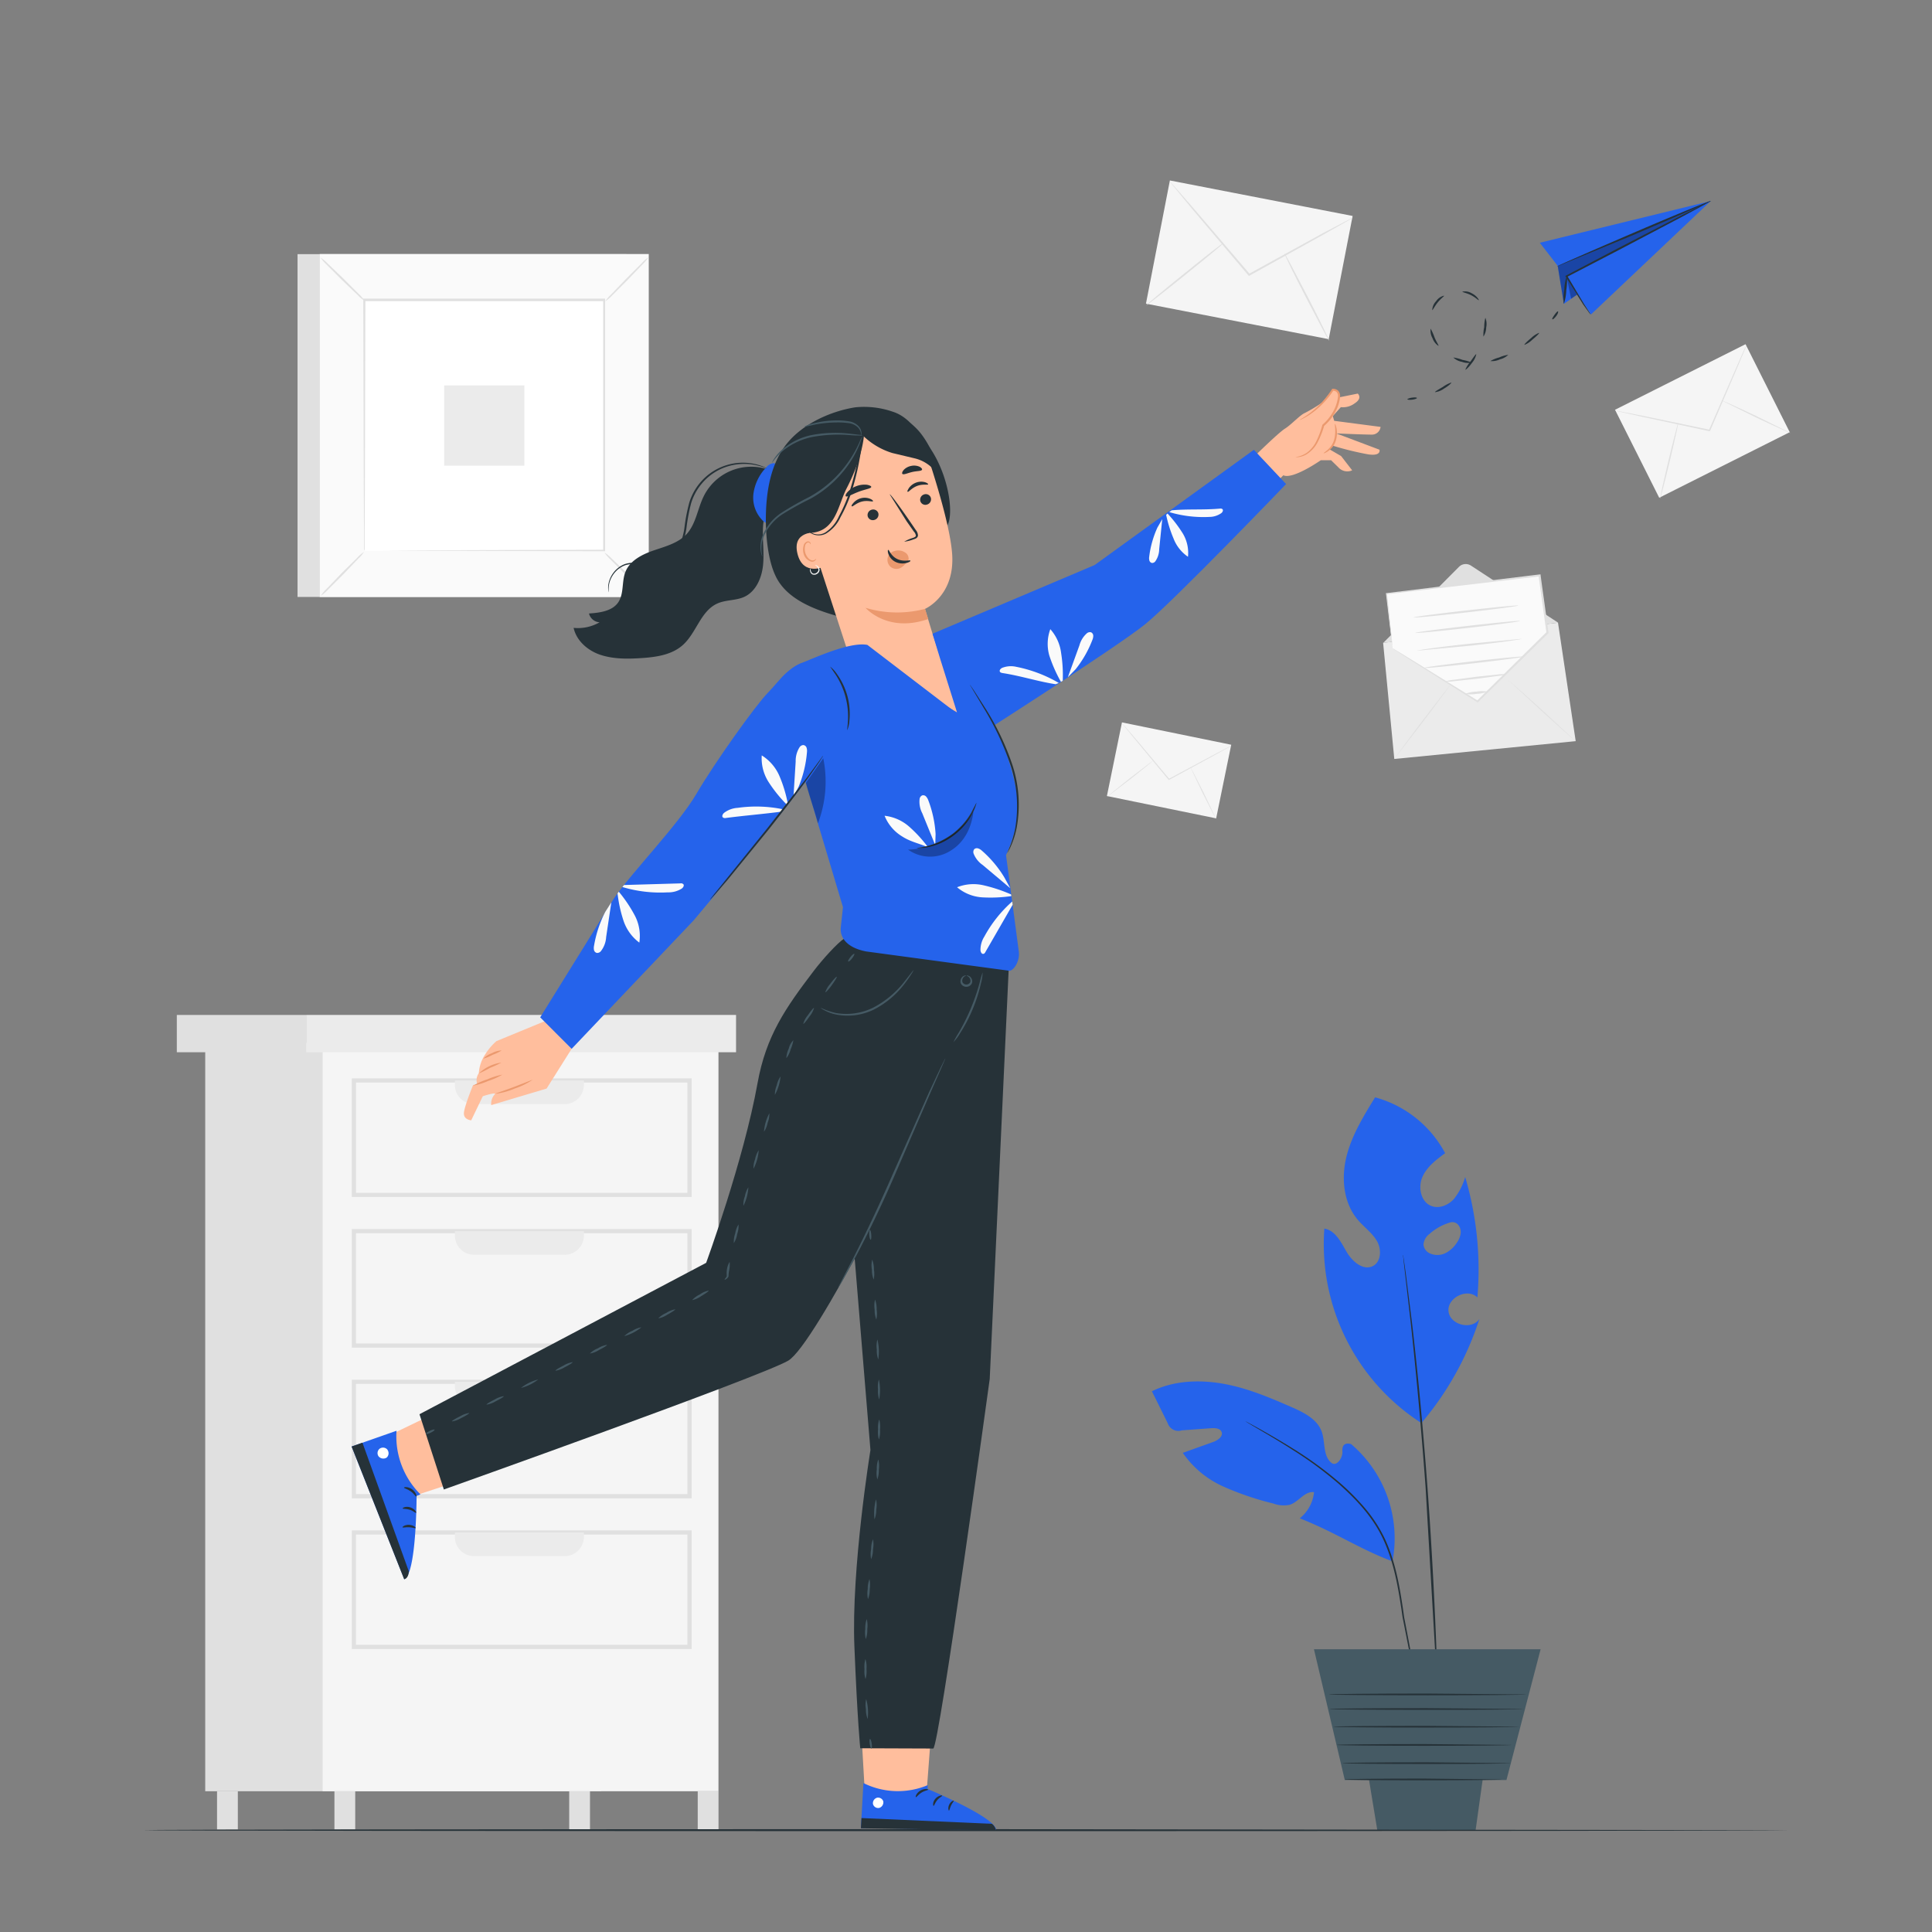 <svg xmlns="http://www.w3.org/2000/svg" xmlns:xlink="http://www.w3.org/1999/xlink" viewBox="0 0 500 500" xmlns:v="https://vecta.io/nano"><rect x="0" y="0" width="500" height="500" fill="#808080" stroke="none"/><style><![CDATA[.B{fill:#263238}.C{fill:#e0e0e0}.D{fill:#2563eb}.E{fill:#fafafa}.F{fill:#ebebeb}.G{fill:#ffbe9d}.H{fill:#f5f5f5}.I{fill:#eb996e}.J{fill:#455a64}]]></style><path d="M162.11 154.49H77V65.77h85.11z" class="C"/><path d="M167.88 154.49H82.77V65.77h85.11z" class="E"/><path d="M82.74,65.74h85.17v88.77H82.74Zm85.12.05H82.8v88.67h85.06Z" class="C"/><path d="M156.44 142.56H94.21V77.69h62.23z" fill="#fff"/><g class="C"><path d="M156.44 143a9.84 9.84 0 0 0 1.54 1.79l4 4 4.07 3.89a10.16 10.16 0 0 0 1.8 1.5 10.18 10.18 0 0 0-1.53-1.78l-4-4-4.07-3.9a9.82 9.82 0 0 0-1.81-1.5zm-62.23-.17a9.62 9.62 0 0 0-1.78 1.54l-4 3.95-3.9 4.07a9.28 9.28 0 0 0-1.49 1.8 10.38 10.38 0 0 0 1.77-1.53l4-4 3.9-4.07a9.31 9.31 0 0 0 1.5-1.76zm.17-64.97a10.63 10.63 0 0 0-1.53-1.78l-4-4-4.06-3.89a10.45 10.45 0 0 0-1.8-1.5 9.68 9.68 0 0 0 1.52 1.78l4 4 4.07 3.89a9.31 9.31 0 0 0 1.8 1.5zm62.23.14a10 10 0 0 0 1.79-1.53l4-4 3.89-4.06a10.6 10.6 0 0 0 1.5-1.8A9.17 9.17 0 0 0 166 68.2l-4 4-3.9 4.07a9.82 9.82 0 0 0-1.49 1.73z"/><path d="M94.38 142.56a2 2 0 0 0 0-.32v-.9-3.5l.06-13.22.12-46.93-.24.24h62.05 0l-.27-.28v64.87l.24-.24-44.93.12-12.63.07h-3.33-.87 0 .83 3.3l12.57.07 45.08.12h.24v-.24-64.87-.27h-.29-62.05-.24v.24l.12 47.08.07 13.17v3.45.88c0 .21.17.46.17.46z"/></g><path d="M135.71 120.51h-20.76V99.75h20.76z" class="F"/><path d="M155.55 463.57H53.11V269.92h102.44z" class="C"/><path d="M185.94 463.57H83.5V269.92h102.44z" class="H"/><path d="M91.05,279.08H179v30.7H91.05Zm86.85,1.08H92.13V308.7H177.9Z" class="C"/><use xlink:href="#B" class="F"/><path d="M91.05,318.07H179v30.7H91.05Zm86.85,1.09H92.13v28.53H177.9Z" class="C"/><use xlink:href="#B" y="38.99" class="F"/><path d="M91.05,357.07H179v30.69H91.05Zm86.85,1.08H92.13v28.53H177.9Z" class="C"/><use xlink:href="#B" y="77.98" class="F"/><path d="M91.05,396.06H179v30.7H91.05Zm86.85,1.08H92.13v28.54H177.9Z" class="C"/><g class="F"><use xlink:href="#B" y="116.98"/><path d="M190.49 272.32H79.22v-9.65h111.27z"/></g><path d="M79.22 272.32H45.76v-9.65h33.46zm106.73 201.14h-5.38v-9.89h5.38zm-33.26 0h-5.38v-9.89h5.38zm-60.76 0h-5.38v-9.89h5.38zm-30.38 0h-5.38v-9.89h5.38z" class="C"/><path d="M296.572 78.588l6.192-31.884 47.296 9.185-6.192 31.884z" class="H"/><g class="C"><path d="M350.15 56.31a3.29 3.29 0 0 1-.52.34l-1.54.9-5.72 3.23-19 10.56-.15.09-.12-.14-.28-.33-14.21-16.8-4.24-5.16q-.72-.87-1.14-1.41a3.31 3.31 0 0 1-.38-.51 3.93 3.93 0 0 1 .44.46l1.21 1.35 4.37 5 14.31 16.72a4.09 4.09 0 0 1 .28.33l-.27-.05 19-10.45L348 57.4l1.58-.83a4.26 4.26 0 0 1 .57-.26z"/><path d="M296.66 79c-.08-.1 4.33-3.78 9.84-8.22s10-8 10.11-7.88-4.33 3.77-9.84 8.22-10.04 7.98-10.11 7.88zm35.75-13.43c.11-.06 2.78 5 6 11.21s5.69 11.36 5.58 11.41-2.78-5-6-11.21-5.69-11.36-5.58-11.41z"/></g><path d="M417.966 106.046l33.778-16.967 11.437 22.769-33.778 16.967z" class="H"/><g class="C"><path d="M452 89.31a2.45 2.45 0 0 1-.16.46l-.53 1.3-2 4.74-6.72 15.65-.06.13h-.14l-.33-.07-16.87-3.62-5.11-1.14-1.38-.32a2.83 2.83 0 0 1-.48-.14 2.57 2.57 0 0 1 .49.07l1.4.26 5.13 1 16.89 3.52.34.07-.2.1 6.82-15.6 2.08-4.72.59-1.27a2.77 2.77 0 0 1 .24-.42z"/><path d="M429.64 129c-.09 0 .88-4.42 2.17-9.82s2.42-9.76 2.51-9.74-.88 4.42-2.17 9.82-2.42 9.8-2.51 9.74zm15.76-25.44c0-.09 4.11 1.75 9.08 4.1l8.94 4.41c-.06.08-4.11-1.75-9.08-4.1l-8.94-4.41z"/></g><path d="M286.466 206.01l3.898-19.055 28.275 5.783-3.898 19.055z" class="H"/><g class="C"><path d="M318.66 193l-.31.2-.93.52-3.42 1.89-11.42 6.21-.1.05-.07-.08-.16-.2-8.41-10.15-2.53-3.09-.68-.85a1.43 1.43 0 0 1-.22-.31 2 2 0 0 1 .26.28l.72.82 2.59 3 8.47 10.1.17.2h-.17l11.46-6.14 3.48-1.83.95-.49a1.64 1.64 0 0 1 .32-.13z"/><path d="M286.49 206.25c0-.06 2.62-2.23 5.94-4.86l6.11-4.66c.05.06-2.62 2.23-5.94 4.86l-6.11 4.66zm21.51-7.84c.06 0 1.63 3 3.5 6.75l3.28 6.87c-.06.03-1.64-3-3.51-6.75l-3.27-6.87z"/></g><path d="M357.95 166.35l45.26-5.19 4.58 30.65-46.95 4.61-2.89-30.07z" class="F"/><path d="M358 166.36l19.58-19.66a2.48 2.48 0 0 1 3.11-.32l22.57 14.78m-42.42 35.26c-.06 0 3.14-4.39 7.15-9.71l7.37-9.54c.06.05-3.14 4.39-7.15 9.71l-7.37 9.54zm46.95-4.6c-.06.05-4-3.45-8.82-7.82l-8.63-8c.05 0 4 3.45 8.82 7.82l8.63 8z" class="C"/><path d="M360.42 167.79l-1.6-14.14 39.62-4.73 2.04 14.84-18.09 17.77-21.97-13.74z" class="E"/><g class="C"><path d="M360.41 167.79l.43.23 1.19.71 4.47 2.73 16 9.89h-.27l18.06-17.81-.07.22-1.22-8.82-.83-6 .29.22-39.63 4.64.15-.19 1.09 10.39q.17 1.78.27 2.79c0 .3 0 .54.06.73a.81.81 0 0 1 0 .25 1.35 1.35 0 0 1 0-.23l-.1-.7q-.13-1-.36-2.76l-1.25-10.43v-.16h.16l39.6-4.83h.26v.25q.4 3 .83 6l1.22 8.82v.13l-.1.09-18.12 17.75-.12.11-.14-.09-16-10.1-4.39-2.81-1.14-.74a3 3 0 0 1-.34-.28zm32.52-11.07c0 .14-6 .94-13.51 1.79s-13.55 1.43-13.56 1.28 6-.94 13.51-1.79 13.55-1.43 13.56-1.28zm.43 3.99c0 .15-6 .95-13.51 1.8s-13.55 1.42-13.56 1.28 6-.95 13.51-1.8 13.55-1.42 13.56-1.28zm.5 4.61c0 .14-6 1-13.51 1.8l-13.57 1.28c-.02-.14 6-1 13.51-1.8l13.57-1.28z"/><path d="M394.35 169.92c0 .15-5.75.92-12.88 1.73s-12.93 1.35-13 1.21 5.75-.92 12.89-1.73 12.98-1.35 12.99-1.21zm-4.64 4.59a10 10 0 0 1-2.26.45l-5.51.73-5.54.59a9.59 9.59 0 0 1-2.31.07 10.61 10.61 0 0 1 2.27-.44l5.51-.74 5.53-.58a10 10 0 0 1 2.31-.08zM385 179a8.73 8.73 0 0 1-2.86.57 8.44 8.44 0 0 1-2.92 0 8 8 0 0 1 2.86-.57 8.17 8.17 0 0 1 2.92 0z"/></g><path d="M360.38,404.06a32.05,32.05,0,0,0-10.7-30.32s-2.48-.91-2.27,1.87c.13,1.66-1.47,4-2.79,3-2.31-1.78-1.58-5.39-2.57-8.13-1.17-3.2-4.58-4.91-7.7-6.28-5.76-2.52-11.61-5-17.8-6.09s-12.8-.83-18.44,1.95q2.06,4.13,4.1,8.27a2.9,2.9,0,0,0,3.67,1.84l7.5-.55c1.09-.08,2.49,0,2.81,1.09s-1.06,2.06-2.22,2.47L306.11,376a25.18,25.18,0,0,0,10.4,8.67,75.32,75.32,0,0,0,13,4.43,7.65,7.65,0,0,0,4.3.33c2.29-.74,3.87-3.6,6.26-3.25a10,10,0,0,1-3.69,6.76c9.27,3.64,15.73,8.09,24,11.13" class="D"/><path d="M368.33 445.21a2.46 2.46 0 0 1-.07-.24c0-.19-.09-.42-.16-.71l-.57-2.74-2-10.07-1.38-7-.76-3.88-.4-2q-.15-1-.3-2.1c-.87-5.64-1.89-11.94-4.63-17.94s-7.24-10.63-11.49-14.42a96.6 96.6 0 0 0-12.21-9c-3.65-2.34-6.69-4.09-8.78-5.32l-2.41-1.42-.62-.38-.2-.14s.08 0 .23.1l.64.34 2.45 1.34c2.11 1.19 5.18 2.91 8.86 5.21a95.56 95.56 0 0 1 12.32 9 62.12 62.12 0 0 1 6.35 6.41 36.73 36.73 0 0 1 5.26 8.13c2.78 6.08 3.79 12.42 4.64 18.07l.29 2.1.39 2 .74 3.88 1.32 7 1.88 10.09.49 2.75.12.72a.94.94 0 0 1 0 .22z" class="B"/><path d="M382.87 341.34c-2 3-7.67 1.53-8-2s4.92-6.09 7.48-3.56a84.58 84.58 0 0 0-3.16-31.16 16.3 16.3 0 0 1-2.93 5.69c-1.45 1.58-3.78 2.57-5.79 1.81-2.72-1-3.52-4.75-2.39-7.43s3.58-4.53 5.92-6.25a29.21 29.21 0 0 0-18.13-14.45c-3 4.88-6.07 9.87-7.43 15.44s-.74 11.94 3 16.31c1.58 1.86 3.67 3.31 4.9 5.42s1.14 5.33-1 6.47c-2.54 1.33-5.41-1.18-6.85-3.67s-2.91-5.53-5.75-6a55.06 55.06 0 0 0 25.45 50.54l-.29-.27a79.21 79.21 0 0 0 14.97-26.89zm-13-21.92a13.75 13.75 0 0 1 5.28-3 2 2 0 0 1 2.26.6 2.92 2.92 0 0 1 .58 2.36 5.67 5.67 0 0 1-1 2.29 7.56 7.56 0 0 1-3 2.68 4.73 4.73 0 0 1-4 0 2.78 2.78 0 0 1-1.59-2.24 3.75 3.75 0 0 1 1.44-2.69z" class="D"/><path d="M372.07 445.21a1.3 1.3 0 0 1 0-.31v-.92l-.13-3.52-.52-12.93-2.48-42.64c-1.23-16.64-2.65-31.67-3.84-42.53l-1.48-12.86-.4-3.5c0-.38-.07-.68-.1-.91a1 1 0 0 1 0-.31l.06.3c0 .23.08.53.13.91l.49 3.48 1.62 12.85c1.28 10.86 2.77 25.9 4 42.54s1.94 31.73 2.35 42.66l.37 12.94v3.52.91a2 2 0 0 1-.07.32z" class="B"/><g class="J"><path d="M340.05 426.82l7.98 33.85h41.84l8.84-33.85h-58.66z"/><path d="M353.21,453.56c0,.64,3.23,20.05,3.23,20.05h25.45l2.8-20.05Z"/></g><path d="M388.71 460.52c0 .12-9.13.22-20.39.22s-20.39-.1-20.39-.22 9.13-.23 20.39-.23l20.39.23zm4.35-13.65c0 .12-10.76.22-24 .22s-24-.1-24-.22 10.77-.22 24-.22l24 .22zm-1.88 4.71c0 .13-10.14.23-22.63.23s-22.64-.1-22.64-.23 10.14-.22 22.64-.22l22.63.22zm-.18 4.72c0 .12-9.77.22-21.82.22s-21.82-.1-21.82-.22 9.77-.22 21.82-.22l21.82.22zm3.28-14.01c0 .12-11.25.22-25.13.22s-25.12-.1-25.12-.22 11.24-.22 25.12-.22l25.13.22zm.8-3.77c0 .12-11.46.22-25.59.22s-25.6-.1-25.6-.22 11.46-.23 25.6-.23l25.59.23zM463 473.64c0 .15-95.38.26-213 .26s-213-.11-213-.26 95.36-.26 213-.26l213 .26z" class="B"/><path d="M242.3 430.8l-2.71 35.94-15.63-.32-2.14-37.4 20.48 1.78z" class="G"/><path d="M240.08 462v1s17.56 7.25 17.72 10.59l-35-.5.65-11.64a20 20 0 0 0 16.63.55z" class="D"/><path d="M245.59 468.57c-.13 0-.33-.73.07-1.55s1.11-1.13 1.17-1-.38.56-.7 1.24-.39 1.3-.54 1.31z" class="B"/><path d="M226.93,465.27a1.45,1.45,0,0,0-1,1.62,1.39,1.39,0,0,0,1.6,1,1.52,1.52,0,0,0,1.06-1.72,1.42,1.42,0,0,0-1.77-.88" fill="#fff"/><path d="M240.19 463.15c0 .17-.86.24-1.71.78s-1.31 1.24-1.46 1.17.11-1.05 1.15-1.68 2.06-.42 2.02-.27zm3.65 1.57c0 .17-.7.45-1.29 1.16s-.77 1.48-.94 1.47-.27-1 .48-1.85 1.75-.94 1.75-.78zm-21.04 8.44l.15-2.65 33.76 1.49a2.93 2.93 0 0 1 1.07 1.69z" class="B"/><path d="M324.23,118.51s6.55-6.47,8.29-7.56,3.88-3.54,5.23-4.1a39.83,39.83,0,0,0,4.47-2.7l2.66-3.29s2-.21,1.56,2l4.95-1s1.33,1.15-.78,2.51a5,5,0,0,1-3.6,1l-2.08,2.32.36,1.22,12,1.57a2.24,2.24,0,0,1-2.21,2c-2,0-9.24-.31-9.24-.31L357,116.38s.59,1.71-2.9,1.21a80.53,80.53,0,0,1-9.06-2.21l-1,.88,3.05,1.78,2.85,3.68a3.09,3.09,0,0,1-3.61-.81l-1.84-1.8h-2.67s-7.26,5.07-9.69,3.89l-2.06,2.07Z" class="G"/><path d="M345.5 109.72c.06 0 .27.45.41 1.25a6.74 6.74 0 0 1-.24 3.19 5 5 0 0 1-1.92 2.57c-.67.48-1.16.63-1.19.57s.38-.33 1-.86a5.46 5.46 0 0 0 1.65-2.44c.7-2.27.1-4.26.29-4.28zm-10.22 8.56a6.45 6.45 0 0 0 3-1.17 8.18 8.18 0 0 0 2.3-2.75 23 23 0 0 0 1.64-4.35v-.06l.06-.06a12.4 12.4 0 0 0 3.3-4.53 10.09 10.09 0 0 0 .7-2.76 1.54 1.54 0 0 0-.34-1.12 1.43 1.43 0 0 0-1-.37l.18-.11a22.57 22.57 0 0 1-5.88 6.11 16 16 0 0 1-2.1 1.25 3.33 3.33 0 0 1-.82.33c0-.07 1.09-.58 2.74-1.83a23.85 23.85 0 0 0 5.65-6.13l.07-.11h.12a1.86 1.86 0 0 1 1.43.51 2 2 0 0 1 .49 1.49 10.14 10.14 0 0 1-.73 2.94 12.7 12.7 0 0 1-3.48 4.72l.09-.12a22.54 22.54 0 0 1-1.75 4.4 8 8 0 0 1-2.49 2.8 5.2 5.2 0 0 1-2.27.91 2.09 2.09 0 0 1-.91.01z" class="I"/><path d="M235.54,166.46l47.75-20.23,41.21-29.82,8.34,8.86s-28.88,30.08-36.4,36.22-48.15,32-48.15,32Z" class="D"/><path d="M263 172.57a6.16 6.16 0 0 0-3.66.28c-.38.19-.77.61-.56 1 .13.23.44.29.7.34 4.74.73 9 2.15 13.73 2.89l.8-.34a35.38 35.38 0 0 0-11.01-4.17zm8.57-2.89a37.7 37.7 0 0 0 3 6.78l.47-.27a36.6 36.6 0 0 0-.42-7.17 11.4 11.4 0 0 0-2.8-6.19 11 11 0 0 0-.25 6.85zm7.79-2.68l-3 8.26 2-2.05a28.61 28.61 0 0 0 4.4-7.74 2.5 2.5 0 0 0 .17-1 1 1 0 0 0-.56-.83 1.2 1.2 0 0 0-1.09.26 6.35 6.35 0 0 0-1.92 3.1zM313 133.78a5.42 5.42 0 0 0 3.1-1c.29-.24.54-.7.28-1a.81.81 0 0 0-.68-.15c-4.25.38-8.23.06-12.48.44l-.62.46a31.15 31.15 0 0 0 10.4 1.25zm-6.85 4.35a33.21 33.21 0 0 0-4-5.23l-.35.34a32.66 32.66 0 0 0 1.9 6.1 10.07 10.07 0 0 0 3.75 4.75 9.77 9.77 0 0 0-1.3-5.96zm-6.15 3.98l.79-7.76-1.25 2.18a25.69 25.69 0 0 0-2.14 7.64 2.24 2.24 0 0 0 .07.93.87.87 0 0 0 .67.6 1.06 1.06 0 0 0 .88-.46 5.63 5.63 0 0 0 .98-3.13z" class="E"/><path d="M140.16 376.3l-36.17 11.87-6-15.38 35.64-17.21 6.53 20.72z" class="G"/><path d="M108.81 386.74l-1 .41s0 20.07-3.18 21.57L91 374.36l11.62-4.08a21.17 21.17 0 0 0 6.19 16.46z" class="D"/><path d="M100.31,375.22a1.51,1.51,0,0,0-2-.34,1.46,1.46,0,0,0-.35,2,1.6,1.6,0,0,0,2.11.34,1.52,1.52,0,0,0,.14-2.09" fill="#fff"/><g class="B"><path d="M91 374.36l2.8-1 12 33.29s0 1.8-1.2 2.05zm16.74 12.95c-.17.06-.58-.75-1.45-1.36s-1.74-.77-1.74-.95 1.07-.32 2.11.44 1.25 1.84 1.08 1.87zm-.06 4.2c-.15.1-.72-.51-1.66-.8s-1.75-.16-1.81-.33.85-.65 2-.27 1.63 1.33 1.47 1.4zm-3.5 3.76c-.1-.14.65-.71 1.74-.64s1.77.7 1.65.83-.79-.16-1.69-.21-1.62.18-1.7.02zM237.61 294s-26.52 54-33.64 58.15-89.1 33.33-89.1 33.33L108.56 366l74.19-39.18s9.69-26.42 13.3-46.49c2.21-12.3 7.28-19.51 14.57-29.09 2.23-2.93 6-7.12 7.93-8.41l33.33 6.31z"/><path d="M261.05 250.82l-35.79-6L218 286.9l7.27 88.37s-5 30.72-4.15 50.93c.77 19.06 1.51 26.25 1.51 26.25l18.89.07c1.47 0 14.62-95.65 14.62-95.65z"/></g><g class="J"><path d="M244.66 273.9a4.75 4.75 0 0 1-.24.62l-.76 1.76-2.83 6.43-9.21 21.28c-3.58 8.28-7.22 15.69-10 20.94l-3.38 6.17-1 1.65a3.26 3.26 0 0 1-.36.56 3 3 0 0 1 .27-.61l.88-1.7 3.22-6.24c2.68-5.29 6.21-12.69 9.84-21l9.4-21.2 3-6.37.85-1.71a2.74 2.74 0 0 1 .32-.58zM112.48 370c.06.13-.4.47-1 .77s-1.17.44-1.24.31.4-.48 1-.78 1.17-.41 1.24-.3zm8.95-4.31c.07.13-.89.72-2.12 1.32a6.16 6.16 0 0 1-2.35.85c-.07-.13.89-.72 2.12-1.32a6.16 6.16 0 0 1 2.35-.85zm8.95-4.36c.07.13-.89.72-2.12 1.33a6.29 6.29 0 0 1-2.35.86c-.07-.13.89-.73 2.12-1.33a6.29 6.29 0 0 1 2.35-.86zm8.92-4.33a12.25 12.25 0 0 1-4.46 2.2 11.66 11.66 0 0 1 4.46-2.2zm8.9-4.48c.07.13-.88.73-2.11 1.35a6.14 6.14 0 0 1-2.34.87c-.07-.13.88-.73 2.11-1.34a6.27 6.27 0 0 1 2.34-.88zm8.89-4.47c.07.13-.88.73-2.1 1.35a6.13 6.13 0 0 1-2.34.89 6.29 6.29 0 0 1 2.1-1.35 6.19 6.19 0 0 1 2.34-.89zm8.91-4.55a12 12 0 0 1-4.43 2.29 6.16 6.16 0 0 1 2.09-1.38 6.38 6.38 0 0 1 2.34-.91zm8.74-4.65c.07.13-.86.75-2.07 1.4a6.05 6.05 0 0 1-2.31.94 6.32 6.32 0 0 1 2.07-1.4 6.05 6.05 0 0 1 2.31-.94zm8.67-4.85c.07.12-.83.78-2 1.47a6 6 0 0 1-2.29 1 6.38 6.38 0 0 1 2-1.47 5.9 5.9 0 0 1 2.29-1zm5.41-7.44a7 7 0 0 1-.17 2.48 9 9 0 0 0-.1.93 1.56 1.56 0 0 0 0 .2.5.5 0 0 1-.08.31 1.59 1.59 0 0 1-.27.33c-.36.32-.62.42-.67.37s.14-.27.39-.62a1.07 1.07 0 0 0 .16-.27.2.2 0 0 0 0-.08.71.71 0 0 1 0-.23 5.63 5.63 0 0 1 0-1 5.52 5.52 0 0 1 .74-2.42zm2.31-9.68a6.22 6.22 0 0 1-.35 2.48 6.13 6.13 0 0 1-.86 2.35 6.25 6.25 0 0 1 .35-2.48 6.32 6.32 0 0 1 .86-2.35zm2.55-9.61a12.25 12.25 0 0 1-1.29 4.8 6 6 0 0 1 .39-2.47 6.18 6.18 0 0 1 .9-2.33zm2.67-9.59a11.78 11.78 0 0 1-1.35 4.79 6.12 6.12 0 0 1 .42-2.46 6.22 6.22 0 0 1 .93-2.33zm2.76-9.56a6.06 6.06 0 0 1-.45 2.46 6.23 6.23 0 0 1-.94 2.32 11.73 11.73 0 0 1 1.39-4.78zm2.89-9.53a12.07 12.07 0 0 1-1.46 4.76 6.18 6.18 0 0 1 .48-2.46 6.09 6.09 0 0 1 .98-2.3z"/><path d="M205.32 269.22a9.64 9.64 0 0 1-.72 2.39 6.07 6.07 0 0 1-1.09 2.24 6.39 6.39 0 0 1 .61-2.44 4.53 4.53 0 0 1 1.2-2.19zm5.36-8.38a6.11 6.11 0 0 1-1.18 2.21c-.77 1.13-1.5 2-1.62 1.91a6.12 6.12 0 0 1 1.19-2.21c.77-1.13 1.5-1.99 1.61-1.91zm5.86-8.04c.12.09-.45 1-1.27 2.15s-1.57 1.93-1.69 1.85a6.22 6.22 0 0 1 1.27-2.16c.82-1.1 1.58-1.93 1.69-1.84zm4.55-5.95c.11.09-.14.6-.56 1.15s-.85.91-1 .83.14-.6.56-1.15.91-.92 1-.83zm4.23 73.98c-.14 0-.3-.53-.35-1.22s0-1.26.16-1.27.3.54.35 1.23-.01 1.25-.16 1.26zm.78 10.33a6.81 6.81 0 0 1-.45-2.56 6.39 6.39 0 0 1 .07-2.6 6.81 6.81 0 0 1 .45 2.56 6.6 6.6 0 0 1-.07 2.6zm.69 10.34a6.55 6.55 0 0 1-.43-2.57 6.7 6.7 0 0 1 .1-2.6 6.77 6.77 0 0 1 .42 2.57 6.85 6.85 0 0 1-.09 2.6zm.5 10.33a6.49 6.49 0 0 1-.37-2.57 6.35 6.35 0 0 1 .15-2.6 13 13 0 0 1 .22 5.17zm.24 10.35a6.75 6.75 0 0 1-.3-2.59 6.62 6.62 0 0 1 .22-2.59 13 13 0 0 1 .08 5.18zm-.07 10.35a6.88 6.88 0 0 1-.22-2.6 6.5 6.5 0 0 1 .3-2.58 6.77 6.77 0 0 1 .22 2.59 6.53 6.53 0 0 1-.3 2.59zm-.41 10.35a6.6 6.6 0 0 1-.13-2.6 6.68 6.68 0 0 1 .38-2.58 6.68 6.68 0 0 1 .14 2.6 6.79 6.79 0 0 1-.39 2.58zm-.73 10.33a13.25 13.25 0 0 1 .39-5.17 6.41 6.41 0 0 1 .07 2.6 6.78 6.78 0 0 1-.46 2.57zm-.87 10.31a6.51 6.51 0 0 1 0-2.6 6.62 6.62 0 0 1 .48-2.55 6.74 6.74 0 0 1 0 2.6 6.62 6.62 0 0 1-.48 2.55zm-.82 10.33a6.75 6.75 0 0 1-.06-2.6 6.66 6.66 0 0 1 .45-2.57 6.93 6.93 0 0 1 .07 2.61 6.53 6.53 0 0 1-.46 2.56zm-.56 10.34a6.91 6.91 0 0 1-.14-2.6 6.77 6.77 0 0 1 .38-2.57 6.61 6.61 0 0 1 .14 2.59 6.46 6.46 0 0 1-.38 2.58zm-.07 10.36a6.43 6.43 0 0 1-.27-2.59 6.8 6.8 0 0 1 .24-2.6 6.62 6.62 0 0 1 .28 2.59 7 7 0 0 1-.25 2.6z"/><path d="M224.55 444.88a6.64 6.64 0 0 1-.45-2.56 6.36 6.36 0 0 1 .07-2.6 13 13 0 0 1 .38 5.16zm.98 7.64c-.14 0-.34-.51-.44-1.2s-.08-1.25.07-1.27.34.52.44 1.2.07 1.25-.07 1.27zM236.45 251a4.08 4.08 0 0 1-.54 1 28.17 28.17 0 0 1-1.78 2.55 23.34 23.34 0 0 1-7.81 6.64 15.43 15.43 0 0 1-10.11 1.33 11 11 0 0 1-2.93-1.1 3.67 3.67 0 0 1-.94-.64 18.59 18.59 0 0 0 3.95 1.38 15.71 15.71 0 0 0 9.8-1.44 24.8 24.8 0 0 0 7.75-6.4l2.61-3.32zm17.86.64a12.21 12.21 0 0 1-.44 2.86 41.57 41.57 0 0 1-2.14 6.67 40.81 40.81 0 0 1-3.25 6.21 12.46 12.46 0 0 1-1.73 2.33 21.66 21.66 0 0 1 1.41-2.52 53.73 53.73 0 0 0 5.35-12.78 22.82 22.82 0 0 1 .8-2.77zm-4.31.84c0 .08-.48.12-.81.71a1.26 1.26 0 0 0-.1 1 1.13 1.13 0 0 0 2 0 1.28 1.28 0 0 0-.11-1c-.33-.58-.83-.62-.81-.7s.12-.07.34 0a1.39 1.39 0 0 1 .78.53 1.61 1.61 0 0 1 .26 1.4 1.59 1.59 0 0 1-2.93 0 1.58 1.58 0 0 1 .26-1.4 1.37 1.37 0 0 1 .77-.54c.26-.07.35-.03.35 0z"/></g><path d="M200.48,122.2a13.72,13.72,0,0,0-18.34,6.19c-1.59,3.21-2,7.09-4.37,9.75-2.15,2.37-5.44,3.24-8.47,4.27s-6.25,2.61-7.44,5.59c-1,2.54-.33,5.66-1.88,7.91s-4.77,2.68-7.55,2.86a3,3,0,0,0,2.74,2.28,11.18,11.18,0,0,1-6.72,1.44c.74,3.38,3.72,5.93,7,7s6.82,1.06,10.27.84c3.91-.24,8.09-.79,11-3.4,3.51-3.14,4.62-8.82,8.93-10.74,2.2-1,4.81-.72,7-1.74,3-1.4,4.5-4.9,4.83-8.21s-.21-6.65,0-10,1.53-6.85,4.42-8.49Z" class="B"/><path d="M201.24,121.22c.29-.64-.45-1.37-1.16-1.34a2.84,2.84,0,0,0-1.77,1.07,12.14,12.14,0,0,0-3.31,6.73,8.36,8.36,0,0,0,2.35,7,2.28,2.28,0,0,0,1.5.76,1.83,1.83,0,0,0,1.47-.92,5,5,0,0,0,.58-1.7,46.61,46.61,0,0,0,.86-11.73Z" class="D"/><path d="M198.2 134.61c0-7.15 1.15-14.74 5.76-20.19 4.11-4.85 11.06-8 17.34-9a22.6 22.6 0 0 1 9.83 1.16c4.09 1.32 6.5 5.2 9.06 8.66 5.12 6.92 6.8 17.37 5 20.74l-28.49 23.46c-6.27-1.78-13.26-4.52-16-10.42-1.92-4.02-2.48-10.02-2.5-14.41z" class="B"/><path d="M207.76 120.62l18.9-10.09c6.28-2.28 12.54 4.61 14.55 11 2.24 7.08 4.69 15.82 5.17 21.41 1 11.22-7 14.64-7 14.64h0l3.86 12.68 4.43 14.1-28.69-17-13.69-42.05a3.92 3.92 0 0 1 2.47-4.69z" class="G"/><path d="M240.91 128.85a1.42 1.42 0 0 1-1 1.73 1.35 1.35 0 0 1-1.73-.9 1.43 1.43 0 0 1 1-1.73 1.36 1.36 0 0 1 1.73.9zm-.71-3.51c-.1.24-1.39-.13-2.83.41s-2.23 1.65-2.45 1.53 0-.43.28-.94a4 4 0 0 1 1.88-1.44 3.74 3.74 0 0 1 2.34-.1c.58.2.83.44.78.54zm-12.89 7.48a1.43 1.43 0 0 1-1 1.73 1.37 1.37 0 0 1-1.74-.9 1.43 1.43 0 0 1 1-1.73 1.38 1.38 0 0 1 1.74.9zm-1.38-3.1c-.12.22-1.37-.29-2.85.08s-2.4 1.39-2.61 1.24 0-.43.39-.89a3.87 3.87 0 0 1 2-1.22 3.72 3.72 0 0 1 2.33.16c.57.24.81.53.74.63zm8.07 10.47a10.29 10.29 0 0 1 2.31-1c.38-.14.72-.3.72-.58a1.94 1.94 0 0 0-.54-1.06l-1.84-2.62-4.4-7c.15-.14 2.37 2.85 4.95 6.59l1.8 2.64a2.31 2.31 0 0 1 .57 1.45 1 1 0 0 1-.49.71 2.68 2.68 0 0 1-.62.25 10 10 0 0 1-2.46.62z" class="B"/><path d="M239.4 157.57a28.32 28.32 0 0 1-15.4-.27s5.66 6.59 16.22 2.9zm-9.63-13.38a2.46 2.46 0 0 1 1.72-1.58 3.22 3.22 0 0 1 3.18.71 2 2 0 0 1 .48 1.36c-.05.27 0 .13-.14.34a5.55 5.55 0 0 1-1.89 1.93 2.4 2.4 0 0 1-2.69-.3 2.44 2.44 0 0 1-.66-2.46z" class="I"/><path d="M229.87 142.31c.24-.08.64 1.54 2.31 2.35s3.35.2 3.42.42-.31.41-1 .61a4.17 4.17 0 0 1-2.83-.26 3.63 3.63 0 0 1-1.83-2c-.26-.66-.18-1.1-.07-1.12zM225.48 126c0 .45-1.58.62-3.28 1.27s-3 1.47-3.31 1.16c-.15-.15 0-.59.48-1.12a5.8 5.8 0 0 1 2.29-1.51 5.94 5.94 0 0 1 2.73-.34c.7.13 1.11.37 1.09.54zm13.14-4.44c-.18.4-1.29.3-2.53.59s-2.22.79-2.55.5c-.15-.15-.07-.53.31-1a3.57 3.57 0 0 1 1.91-1.06 3.53 3.53 0 0 1 2.18.18c.53.28.76.59.68.79z" class="B"/><path d="M211.39 137.78c-.17 0-6.49-.49-5 5.54s7.24 3.27 7.21 3.1-2.21-8.64-2.21-8.64z" class="G"/><path d="M211.21 144.59s-.09.1-.25.23a1.07 1.07 0 0 1-.78.21c-.69-.07-1.48-.95-1.78-2a3.57 3.57 0 0 1-.08-1.58 1.24 1.24 0 0 1 .59-1 .56.56 0 0 1 .69.13c.12.15.11.28.15.28s.1-.13 0-.37a.71.71 0 0 0-.33-.31.78.78 0 0 0-.62 0 1.5 1.5 0 0 0-.86 1.21 3.69 3.69 0 0 0 0 1.77 2.83 2.83 0 0 0 2.18 2.22 1.19 1.19 0 0 0 .92-.4c.19-.24.19-.38.17-.39z" class="I"/><path d="M209.69 147.08s-.2.32 0 .85a1.16 1.16 0 0 0 .63.75 1.3 1.3 0 0 0 1.18-.2 1.24 1.24 0 0 0 .6-1 1.3 1.3 0 0 0-.39-.89c-.41-.39-.8-.34-.79-.31s.32.09.63.46a1.18 1.18 0 0 1 .26.74 1 1 0 0 1-.49.77 1.06 1.06 0 0 1-.9.19 1 1 0 0 1-.52-.56 3.54 3.54 0 0 1-.21-.8z" class="E"/><g class="B"><path d="M241.76 121.63a9.76 9.76 0 0 0-5-3l-5.79-1.38a18.62 18.62 0 0 1-10.55-8.2 11.2 11.2 0 0 1 9.7-2.19 15.13 15.13 0 0 1 8.41 5.61 23.76 23.76 0 0 1 4.2 9.34"/><path d="M206.05 118.82c3.44-5.31 11.31-9.68 17.61-9.09.36 5.29-2.1 11.92-4.54 16.63s-2.85 12.1-10.8 11.54c-.55 0-1 .57-1.55.41a2 2 0 0 1-1-.95 17.81 17.81 0 0 1 .28-18.54z"/><path d="M223.54 110.13a6.33 6.33 0 0 1-.08 1.39l-.46 3.76a68 68 0 0 1-2.69 12.23 37 37 0 0 1-2.79 6.33 9.58 9.58 0 0 1-3.73 4.24 4 4 0 0 1-3.78 0 2.56 2.56 0 0 1-.79-.69c-.14-.2-.19-.32-.17-.33a3.55 3.55 0 0 0 4.57.72 9.52 9.52 0 0 0 3.48-4.15 39.53 39.53 0 0 0 2.72-6.27 80.53 80.53 0 0 0 2.82-12.12l.62-3.73a8 8 0 0 1 .28-1.38zm-65.98 43.17a2.19 2.19 0 0 1-.14-.62 5.68 5.68 0 0 1 .1-1.81 6.82 6.82 0 0 1 1.21-2.62 6.65 6.65 0 0 1 3.05-2.29 8.15 8.15 0 0 1 4.62 0 8.3 8.3 0 0 0 5 0 8.2 8.2 0 0 0 4-3.83 17.36 17.36 0 0 0 1.77-5.85 46.46 46.46 0 0 1 1.2-6.15 14.59 14.59 0 0 1 2.78-5.16 14.43 14.43 0 0 1 15.06-4.67 13.38 13.38 0 0 1 1.7.62 3.11 3.11 0 0 1 .56.3c0 .05-.8-.35-2.32-.72a14.63 14.63 0 0 0-6.5-.14 14.14 14.14 0 0 0-8.13 4.92 14.3 14.3 0 0 0-2.67 5 48 48 0 0 0-1.16 6.09 17.75 17.75 0 0 1-1.84 6 8.65 8.65 0 0 1-4.25 4 6.3 6.3 0 0 1-2.76.39 17.69 17.69 0 0 1-2.54-.43 7.73 7.73 0 0 0-4.41-.08 6.39 6.39 0 0 0-2.94 2.12 6.84 6.84 0 0 0-1.24 2.48 7.14 7.14 0 0 0-.15 2.45z"/></g><g class="J"><path d="M199.77 119.82a3.8 3.8 0 0 1 .46-.92 10.75 10.75 0 0 1 1.79-2.19 16.85 16.85 0 0 1 8.26-4.16 32.68 32.68 0 0 1 9.27-.35l2.79.32a3.58 3.58 0 0 1 1 .2 35.78 35.78 0 0 1-3.83-.15 37.18 37.18 0 0 0-9.14.49 17.52 17.52 0 0 0-8.11 3.92 22.31 22.31 0 0 0-2.49 2.84z"/><path d="M208.08 110.45a8.3 8.3 0 0 1 2.36-.86 24.58 24.58 0 0 1 6-.79 18.66 18.66 0 0 1 3.34.25 4.25 4.25 0 0 1 2.46 1.3 2.68 2.68 0 0 1 .71 1.74c0 .45-.14.68-.16.67s0-.25 0-.66a2.72 2.72 0 0 0-.78-1.5 4 4 0 0 0-2.28-1.08 19.54 19.54 0 0 0-3.25-.19 30.34 30.34 0 0 0-5.91.62 24.33 24.33 0 0 1-2.49.5zM197.29 144a1.2 1.2 0 0 1-.17-.41 5 5 0 0 1-.28-1.22 8.19 8.19 0 0 1 .86-4.52 13.27 13.27 0 0 1 4.5-5.12 77.1 77.1 0 0 1 7.25-4.12 29.93 29.93 0 0 0 10.81-10.15 29.6 29.6 0 0 0 2.16-4 11.88 11.88 0 0 1 .71-1.52 1.68 1.68 0 0 1-.11.42l-.41 1.18a26.6 26.6 0 0 1-2 4.13 29.19 29.19 0 0 1-10.88 10.41 81.34 81.34 0 0 0-7.22 4 13.24 13.24 0 0 0-4.45 4.89 8.41 8.41 0 0 0-1 4.34c.06 1.14.29 1.69.23 1.69z"/></g><path d="M221 184.35c-.08 0-.07-1-.35-2.64a18.3 18.3 0 0 0-2.14-6 10.11 10.11 0 0 0-4.36-4.44 6.29 6.29 0 0 0-2.56-.41 1.54 1.54 0 0 1 .71-.19 4.27 4.27 0 0 1 2 .28 9.67 9.67 0 0 1 4.66 4.51 16.46 16.46 0 0 1 2.06 6.17 7.65 7.65 0 0 1-.02 2.72z" class="B"/><path d="M224.48 166.9l23.67 18.1-6.79-21 5.74 2.94s10.24 18.94 13.5 28.47a67.46 67.46 0 0 1 2.82 11.37c.76 6.85-3.06 14.51-3.06 14.51l3.27 24.71c.46 2.66-1.27 5.23-2.44 5.23l-37.07-5c-4.83-.95-6.81-3.48-6.52-6.28l.56-5.18-15.84-53c-.93 3.14-1.9-7.62 5.17-10.21 2.99-1.13 12.44-5.56 16.99-4.66z" class="D"/><path d="M251 177.21s.12.12.3.38l.77 1.13 2.71 4.23a67.18 67.18 0 0 1 7.2 14.93 33 33 0 0 1 1.11 16.47 22.13 22.13 0 0 1-1.55 4.8c-.23.55-.48.94-.62 1.22a1.89 1.89 0 0 1-.25.4l.69-1.7a25.38 25.38 0 0 0 1.39-4.79 34.09 34.09 0 0 0-1.24-16.28 73.09 73.09 0 0 0-7-14.9l-2.57-4.31-.7-1.18a2 2 0 0 1-.24-.4z" class="B"/><path d="M254.75 242.38a6.38 6.38 0 0 0-1 3.58c.05.43.32 1 .75.89.27 0 .44-.31.57-.55l7-12.15-.11-.84a33.39 33.39 0 0 0-7.21 9.07zm-.62-10.15a38 38 0 0 0 7.6-.32l-.06-.43a39.69 39.69 0 0 0-7.1-2.36 11.54 11.54 0 0 0-6.88.5 11.18 11.18 0 0 0 6.44 2.61zm.19-8.37l7.13 6-1.57-2.86a29.2 29.2 0 0 0-5.84-6.91 2.47 2.47 0 0 0-.93-.53 1 1 0 0 0-1 .24 1.23 1.23 0 0 0-.13 1.14 6.46 6.46 0 0 0 2.34 2.92zm-20.89-7.42c2 1.31 4 1.73 6.15 2.59h.42a34.52 34.52 0 0 0-4.75-5.13 11.55 11.55 0 0 0-6.32-2.78 11.06 11.06 0 0 0 4.5 5.32zm5.25-5.98l3.36 8.25.09-2.88a29.57 29.57 0 0 0-1.93-8.83 2.81 2.81 0 0 0-.57-.9 1 1 0 0 0-1-.24 1.2 1.2 0 0 0-.64.93 6.47 6.47 0 0 0 .69 3.67z" class="E"/><path d="M252.7 207.73a2.77 2.77 0 0 1-.2.8 5.62 5.62 0 0 1-.33.89 12.29 12.29 0 0 1-.53 1.15 17 17 0 0 1-1.83 2.76 17.54 17.54 0 0 1-6.39 4.88 16.54 16.54 0 0 1-3.14 1 11.81 11.81 0 0 1-2.2.3 2.7 2.7 0 0 1-.81 0c0-.1 1.15-.15 2.93-.62a18.15 18.15 0 0 0 3-1.11 20.74 20.74 0 0 0 3.37-2 20.22 20.22 0 0 0 2.86-2.72 18.67 18.67 0 0 0 1.87-2.63l1.4-2.7z" class="B"/><path d="M235 219.88a9.89 9.89 0 0 0 11.17.18c3.56-2.23 5.29-6.08 5.75-10a20.19 20.19 0 0 1-16.92 9.82zm-21.94-23.64l-4.5 6.4c.94 3.55 2.18 6.89 3.12 10.43a30.24 30.24 0 0 0 1.38-16.83z" opacity=".3"/><path d="M147.93,271.44l-6.47,10.28L127.13,286a3.58,3.58,0,0,1,.82-2.68c1-.92-3,.38-3,.38l-3,6.24s-2-.14-1.89-1.89,2.38-7.25,2.38-7.25l1.07-.18a3.19,3.19,0,0,1,.41-2.88,9.86,9.86,0,0,1,1.62-4.82,15.27,15.27,0,0,1,2.94-3.48L141,264.28Z" class="G"/><path d="M137.9 279.4a18.7 18.7 0 0 1-4.66 2.3 18.49 18.49 0 0 1-5 1.37c0-.13 2.19-.79 4.85-1.8l4.81-1.87zm-7.9-1.28a17.72 17.72 0 0 1-3.67 1.63 17.42 17.42 0 0 1-3.82 1.2 17.17 17.17 0 0 1 3.66-1.63 17.58 17.58 0 0 1 3.83-1.2zm-.24-3.12a27.14 27.14 0 0 1-2.94 1.36 27.31 27.31 0 0 1-2.9 1.45 10.46 10.46 0 0 1 5.84-2.81zm.06-3.14a11 11 0 0 1-2.33 1.12 11.63 11.63 0 0 1-2.39 1 5.59 5.59 0 0 1 2.2-1.41 5.53 5.53 0 0 1 2.52-.71z" class="I"/><path d="M214.83 172.51a8.12 8.12 0 0 1 1.76 1.92 17.75 17.75 0 0 1 2.71 5.69 17.54 17.54 0 0 1 .53 6.27 8 8 0 0 1-.55 2.55c-.09 0 .11-1 .18-2.58a19.9 19.9 0 0 0-3.17-11.72l-1.46-2.13z" class="B"/><path d="M210.46 171.2c3.3 0 6.34 3.05 6.62 6.34.34 3.9.38 9.68-1.55 14.21-3.23 7.56-36 46.43-36 46.43l-31.59 33.26-8.14-8.15 19.07-30.75c4.74-6.91 16.67-19.08 21.4-27.16s15.3-22.9 18.49-26.13 5.87-8.04 11.7-8.05z" class="D"/><path d="M190.92 209.07a6.42 6.42 0 0 0-3.57 1.33c-.32.3-.59.84-.27 1.15a.91.91 0 0 0 .79.14c4.95-.64 9.53-1 14.48-1.65l.38-.58a34.21 34.21 0 0 0-11.81-.39zm7.99-6.68a35.8 35.8 0 0 0 4.65 5.78l.27-.46a34.57 34.57 0 0 0-2.1-6.85 11.71 11.71 0 0 0-4.59-5.36 11.41 11.41 0 0 0 1.77 6.89zm7.01-5.31l-.57 9.09 1.35-2.6a29.79 29.79 0 0 0 2.15-9 2.68 2.68 0 0 0-.12-1.09 1 1 0 0 0-.81-.66 1.24 1.24 0 0 0-1 .58 6.58 6.58 0 0 0-1 3.68z" class="E"/><path d="M213 195.6a1.69 1.69 0 0 1-.23.43l-.74 1.16-2.9 4.16c-2.52 3.47-6.12 8.17-10.18 13.29l-10.6 13-3.31 3.84-.93 1c-.22.23-.34.35-.35.33s.08-.14.27-.4l.86-1.08 3.18-3.94 10.48-13 10.29-13.18 3-4.06.82-1.11a2 2 0 0 1 .34-.44z" class="B"/><path d="M161.07 229.56a34.18 34.18 0 0 0 11.73 1.38 6.39 6.39 0 0 0 3.67-1c.35-.27.66-.78.37-1.12a.92.92 0 0 0-.78-.2l-14.56.42m2.78 7.88a35.8 35.8 0 0 0-4.14-6.15l-.32.44a35.28 35.28 0 0 0 1.52 7 11.72 11.72 0 0 0 4.12 5.74 11.45 11.45 0 0 0-1.18-7.03zm-7.41 5.61l1.34-9-1.57 2.47a30.16 30.16 0 0 0-2.91 8.8 2.67 2.67 0 0 0 0 1.09 1 1 0 0 0 .74.73 1.24 1.24 0 0 0 1.06-.49 6.53 6.53 0 0 0 1.34-3.6z" class="E"/><path d="M398.5 62.82l4.63 5.98 1.6 9.84 3.5-2.46 3.5 5.21 31.02-29.38-44.25 10.81z" class="D"/><path d="M408.18 76.24l-1.58 1.08-1.12-5.51 2.7 4.43z" opacity=".3"/><path d="M403.13 68.8l39.62-16.79-37.03 19.24-.99 7.39-1.6-9.84z" opacity=".3"/><g class="B"><path d="M442.75 52a2.36 2.36 0 0 1-.46.3l-1.36.77-5.07 2.74L419 64.68l-13.49 7 .09-.29 4.34 7.28 1.29 2a3.53 3.53 0 0 1 .42.72 4.07 4.07 0 0 1-.53-.65l-1.38-1.92-4.52-7.21-.11-.19.2-.11 13.45-7.07 16.88-8.73 5.15-2.59 1.41-.69a1.84 1.84 0 0 1 .55-.23z"/><path d="M442.75 52c.06.13-8.82 4-19.83 8.73l-20 8.25c0-.13 8.82-4 19.83-8.73s19.95-8.37 20-8.25zm-38.02 26.64a12.75 12.75 0 0 1 .1-3.61 12.89 12.89 0 0 1 .62-3.55 12.69 12.69 0 0 1-.1 3.6 12.49 12.49 0 0 1-.62 3.56zM366.7 103c0 .14-.51.33-1.21.43s-1.26 0-1.27-.09.53-.34 1.2-.43 1.25-.07 1.28.09zm8.91-4c.08.11-.74.88-1.92 1.58a4.92 4.92 0 0 1-2.32.91c-.06-.14.9-.68 2.05-1.36a7.77 7.77 0 0 1 2.19-1.13zm6.45-7.34a4.91 4.91 0 0 1-1.1 2.23c-.79 1.13-1.63 1.87-1.74 1.78a8.25 8.25 0 0 1 1.32-2.08c.77-1.09 1.39-2 1.52-1.93zm2.35-9.42a4.26 4.26 0 0 1 .22 2.48 4.48 4.48 0 0 1-.72 2.39 9.16 9.16 0 0 1 .2-2.44 10.52 10.52 0 0 1 .3-2.43zm-5.95-6.76a3.37 3.37 0 0 1 2.47.45c1.3.65 1.88 1.72 1.78 1.77s-.85-.73-2-1.31-2.27-.75-2.25-.91zm-7.8 4.77a3.53 3.53 0 0 1 1-2.3 3.37 3.37 0 0 1 2.06-1.43c.08.13-.83.74-1.65 1.76s-1.27 2.02-1.41 1.97z"/><path d="M372.27 89.51a3.89 3.89 0 0 1-1.54-2 3.84 3.84 0 0 1-.48-2.45 14.84 14.84 0 0 1 1 2.24c.5 1.23 1.15 2.1 1.02 2.21zm8.56 4.32a4.31 4.31 0 0 1-2.48-.19 4.26 4.26 0 0 1-2.23-1.12 10.85 10.85 0 0 1 2.37.62 10.05 10.05 0 0 1 2.34.69zm9.51-2a4.82 4.82 0 0 1-2.17 1.17 4.67 4.67 0 0 1-2.45.44 8.77 8.77 0 0 1 2.27-.93 8.37 8.37 0 0 1 2.35-.68zm7.98-5.69c.1.1-.68.89-1.74 1.75a6 6 0 0 1-2.06 1.36c-.09-.12.69-.91 1.74-1.76a6.08 6.08 0 0 1 2.06-1.35zm4.88-5.56c.13.06 0 .63-.45 1.21s-.86.93-1 .84.16-.59.55-1.14.77-.97.9-.91z"/></g><defs ><path id="B" d="M146.15 285.74h-23.47a4.95 4.95 0 0 1-4.95-4.95v-1.17h0 33.37 0v1.17a4.95 4.95 0 0 1-4.95 4.95z"/></defs></svg>